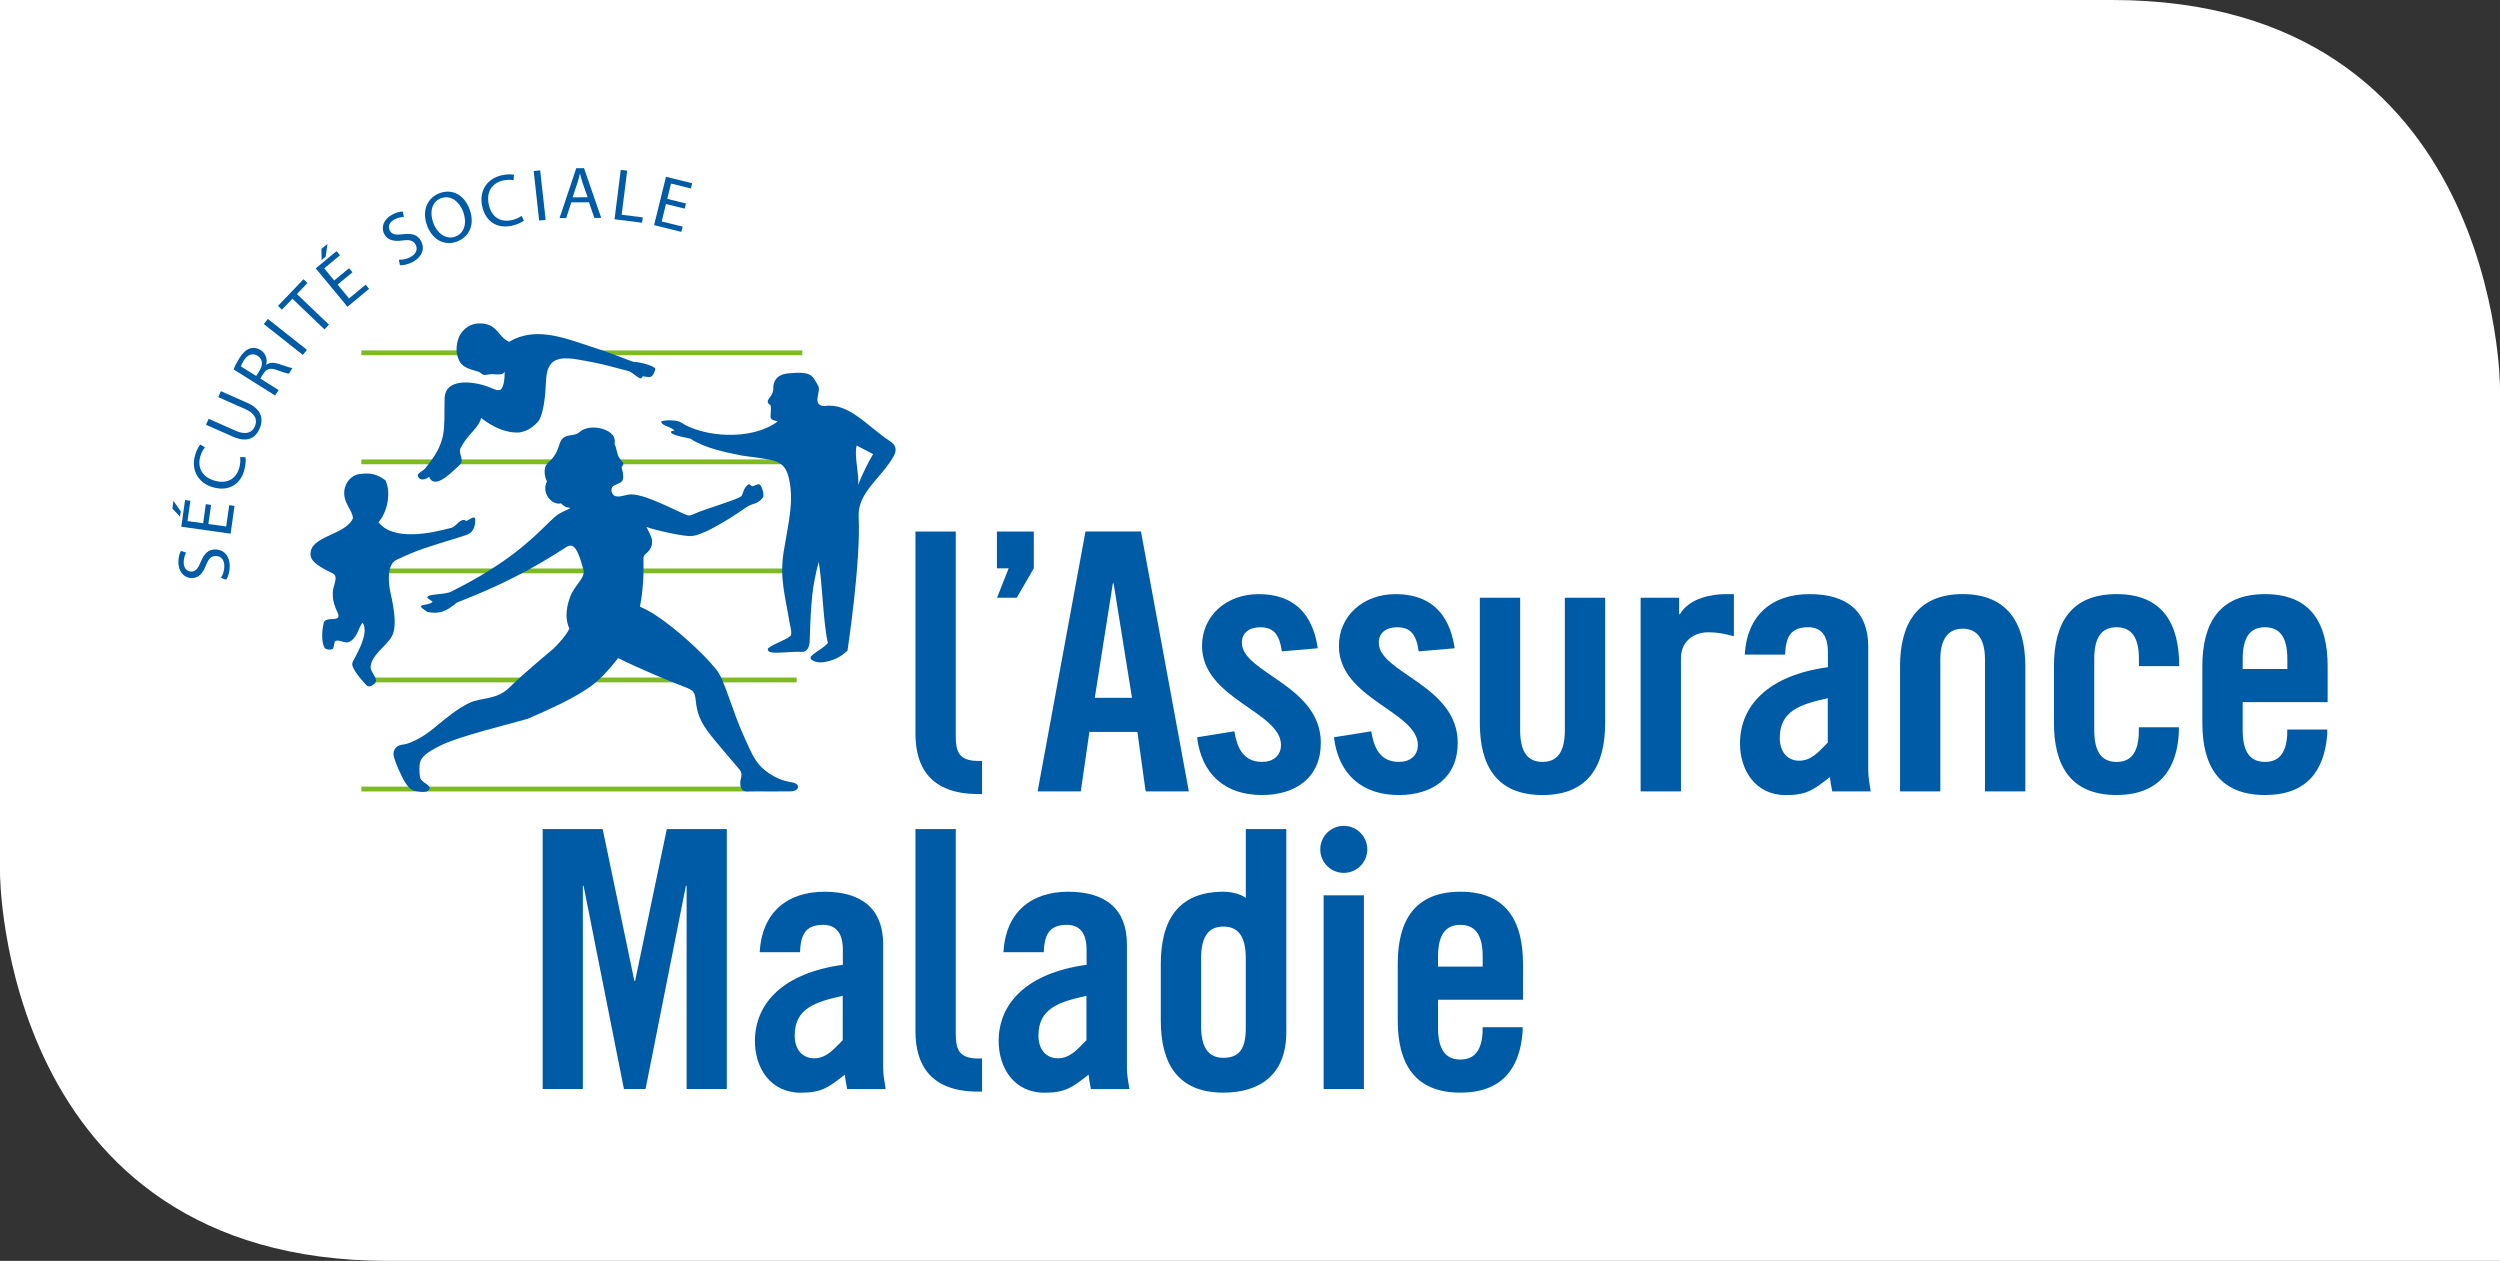 <?xml version="1.0" encoding="utf-8"?>
<!-- Generator: Adobe Illustrator 15.1.0, SVG Export Plug-In . SVG Version: 6.00 Build 0)  -->
<!DOCTYPE svg PUBLIC "-//W3C//DTD SVG 1.1//EN" "http://www.w3.org/Graphics/SVG/1.1/DTD/svg11.dtd">
<svg version="1.1" id="Calque_1" xmlns="http://www.w3.org/2000/svg" xmlns:xlink="http://www.w3.org/1999/xlink" x="0px" y="0px"
	 width="355.243px" height="179.166px" viewBox="0 0 355.243 179.166" enable-background="new 0 0 355.243 179.166"
	 xml:space="preserve">
<rect x="0" y="0" width="355.243" height="179.166" fill="#333333" stroke="none"/>
<g>
	<g>
		<defs>
			<rect id="SVGID_1_" width="355.243" height="179.166"/>
		</defs>
		<clipPath id="SVGID_2_">
			<use xlink:href="#SVGID_1_"  overflow="visible"/>
		</clipPath>
		<path clip-path="url(#SVGID_2_)" fill="#FFFFFF" d="M-0.001,0L-0.001,0v124.014c0,0,0,55.153,55.15,55.153h300.096V55.153
			c0,0,0-55.153-55.152-55.153H-0.001z"/>
	</g>
	<rect x="51.344" y="111.774" fill="#7FBA23" width="55.05" height="0.689"/>
	<rect x="52.448" y="96.274" fill="#7FBA23" width="60.759" height="0.689"/>
	<rect x="51.344" y="80.779" fill="#7FBA23" width="62.665" height="0.688"/>
	<rect x="51.344" y="65.282" fill="#7FBA23" width="62.665" height="0.686"/>
	<rect x="51.344" y="49.791" fill="#7FBA23" width="62.665" height="0.685"/>
	<g>
		<defs>
			<rect id="SVGID_3_" width="355.243" height="179.166"/>
		</defs>
		<clipPath id="SVGID_4_">
			<use xlink:href="#SVGID_3_"  overflow="visible"/>
		</clipPath>
		<path clip-path="url(#SVGID_4_)" fill="#005BA7" d="M31.386,82.12c0.27-0.405,0.481-0.989,0.491-1.619
			c0.016-0.935-0.458-1.491-1.182-1.5c-0.65-0.012-1.046,0.357-1.419,1.31c-0.439,1.145-1.062,1.849-2.049,1.831
			c-1.101-0.017-1.906-0.945-1.88-2.321c0.011-0.713,0.189-1.247,0.371-1.547l0.743,0.265c-0.141,0.217-0.347,0.687-0.359,1.326
			c-0.016,0.964,0.553,1.341,1.038,1.354c0.66,0.012,0.993-0.418,1.387-1.383c0.494-1.192,1.07-1.78,2.112-1.76
			c1.09,0.017,2.033,0.831,2.004,2.501c-0.014,0.682-0.236,1.421-0.495,1.798L31.386,82.12z"/>
	</g>
	<path fill="#005BA7" d="M24.647,71.161l1.037,1.514l-0.103,0.736l-1.091-1.147L24.647,71.161z M29.995,71.745l-0.383,2.712
		l2.528,0.358l0.43-3.038l0.756,0.109l-0.557,3.949l-7.006-0.988l0.531-3.795l0.76,0.108l-0.406,2.88l2.218,0.312l0.378-2.716
		L29.995,71.745z"/>
	<g>
		<defs>
			<rect id="SVGID_5_" width="355.243" height="179.166"/>
		</defs>
		<clipPath id="SVGID_6_">
			<use xlink:href="#SVGID_5_"  overflow="visible"/>
		</clipPath>
		<path clip-path="url(#SVGID_6_)" fill="#005BA7" d="M34.875,64.969c0.073,0.357,0.053,1.06-0.178,1.89
			c-0.538,1.921-2.151,3.02-4.399,2.393c-2.143-0.6-3.174-2.447-2.584-4.561c0.235-0.836,0.567-1.333,0.756-1.53l0.654,0.422
			c-0.251,0.278-0.507,0.722-0.665,1.288c-0.446,1.597,0.28,2.945,2.072,3.442c1.678,0.468,3.008-0.194,3.469-1.845
			c0.151-0.542,0.19-1.121,0.12-1.524L34.875,64.969z"/>
		<path clip-path="url(#SVGID_6_)" fill="#005BA7" d="M29.647,59.507l3.839,1.703c1.441,0.638,2.339,0.268,2.72-0.6
			c0.422-0.947,0.067-1.853-1.356-2.483l-3.839-1.698l0.375-0.845l3.783,1.674c1.986,0.879,2.329,2.283,1.708,3.686
			c-0.586,1.325-1.777,1.992-3.793,1.099l-3.813-1.687L29.647,59.507z"/>
		<path clip-path="url(#SVGID_6_)" fill="#005BA7" d="M33.194,52.491c0.167-0.441,0.473-1.044,0.801-1.571
			c0.522-0.826,1.022-1.267,1.594-1.427c0.44-0.132,0.961-0.055,1.435,0.241c0.781,0.493,0.987,1.333,0.809,2.085l0.026,0.017
			c0.446-0.352,1.048-0.359,1.762-0.12c0.96,0.329,1.629,0.551,1.931,0.58l-0.503,0.801c-0.231-0.009-0.829-0.199-1.676-0.509
			c-0.939-0.343-1.458-0.207-1.926,0.479l-0.46,0.728l2.602,1.632L39.1,56.201L33.194,52.491z M36.403,53.425l0.495-0.79
			c0.522-0.83,0.398-1.636-0.286-2.068c-0.774-0.485-1.465-0.137-1.976,0.679c-0.238,0.375-0.363,0.654-0.412,0.811L36.403,53.425z"
			/>
	</g>
	
		<rect x="36.999" y="47.387" transform="matrix(-0.784 -0.62 0.62 -0.784 42.668 110.528)" fill="#005BA7" width="7.078" height="0.927"/>
	<polygon fill="#005BA7" points="41.553,42.449 40.063,44.003 39.503,43.467 43.126,39.678 43.686,40.217 42.191,41.782 
		46.744,46.134 46.106,46.804 	"/>
	<path fill="#005BA7" d="M50.086,38.691l-2.114,1.745l1.625,1.969l2.364-1.955l0.489,0.595l-3.076,2.542l-4.508-5.455l2.958-2.445
		l0.485,0.59l-2.24,1.855l1.423,1.722l2.114-1.745L50.086,38.691z M46.532,34.655l-0.255,1.818l-0.574,0.476l-0.028-1.586
		L46.532,34.655z"/>
	<g>
		<defs>
			<rect id="SVGID_7_" width="355.243" height="179.166"/>
		</defs>
		<clipPath id="SVGID_8_">
			<use xlink:href="#SVGID_7_"  overflow="visible"/>
		</clipPath>
		<path clip-path="url(#SVGID_8_)" fill="#005BA7" d="M56.675,36.896c0.485,0.039,1.097-0.067,1.652-0.367
			c0.821-0.445,1.073-1.129,0.73-1.766c-0.311-0.573-0.828-0.734-1.837-0.594c-1.218,0.178-2.134-0.02-2.605-0.886
			c-0.522-0.971-0.109-2.126,1.101-2.779c0.626-0.343,1.18-0.446,1.533-0.436l0.134,0.776c-0.259-0.014-0.772,0.033-1.333,0.338
			c-0.853,0.458-0.899,1.142-0.67,1.567c0.312,0.582,0.847,0.663,1.885,0.534c1.277-0.153,2.075,0.062,2.568,0.975
			c0.521,0.961,0.271,2.182-1.198,2.976c-0.603,0.322-1.357,0.49-1.808,0.45L56.675,36.896z"/>
		<path clip-path="url(#SVGID_8_)" fill="#005BA7" d="M64.946,34.323c-1.759,0.665-3.49-0.233-4.244-2.235
			c-0.797-2.102-0.016-3.965,1.749-4.636c1.818-0.687,3.511,0.257,4.253,2.223c0.859,2.269-0.069,4.008-1.747,4.642L64.946,34.323z
			 M64.721,33.61c1.354-0.511,1.65-2.05,1.085-3.551c-0.497-1.317-1.706-2.431-3.13-1.894c-1.423,0.536-1.632,2.132-1.089,3.565
			c0.524,1.395,1.78,2.391,3.122,1.884L64.721,33.61z"/>
		<path clip-path="url(#SVGID_8_)" fill="#005BA7" d="M74.448,31.35c-0.281,0.235-0.914,0.545-1.751,0.73
			c-1.95,0.426-3.675-0.485-4.178-2.762c-0.476-2.174,0.671-3.955,2.813-4.423c0.853-0.186,1.448-0.125,1.709-0.05l-0.065,0.776
			c-0.362-0.093-0.873-0.111-1.449,0.017c-1.62,0.354-2.469,1.625-2.07,3.442c0.371,1.705,1.583,2.566,3.257,2.199
			c0.551-0.123,1.083-0.354,1.401-0.608L74.448,31.35z"/>
	</g>
	
		<rect x="73.11" y="27.306" transform="matrix(-0.11 -0.994 0.994 -0.11 57.512 107.018)" fill="#005BA7" width="7.08" height="0.928"/>
	<g>
		<defs>
			<rect id="SVGID_9_" width="355.243" height="179.166"/>
		</defs>
		<clipPath id="SVGID_10_">
			<use xlink:href="#SVGID_9_"  overflow="visible"/>
		</clipPath>
		<path clip-path="url(#SVGID_10_)" fill="#005BA7" d="M81.184,28.754l-0.729,2.228l-0.944,0.006l2.374-7.087l1.104-0.006
			l2.443,7.067l-0.975,0.004l-0.764-2.222L81.184,28.754z M83.5,28.031l-0.713-2.033c-0.147-0.462-0.256-0.884-0.36-1.292h-0.035
			c-0.089,0.408-0.203,0.854-0.341,1.284l-0.683,2.051L83.5,28.031z"/>
	</g>
	<polygon fill="#005BA7" points="88.208,24.136 89.124,24.251 88.335,30.514 91.337,30.89 91.241,31.65 87.322,31.159 	"/>
	<polygon fill="#005BA7" points="97.296,29.646 94.634,28.993 94.027,31.472 97.002,32.202 96.82,32.948 92.944,31.995 
		94.634,25.122 98.357,26.035 98.174,26.78 95.35,26.084 94.818,28.259 97.477,28.912 	"/>
	<g>
		<defs>
			<rect id="SVGID_11_" width="355.243" height="179.166"/>
		</defs>
		<clipPath id="SVGID_12_">
			<use xlink:href="#SVGID_11_"  overflow="visible"/>
		</clipPath>
		<path clip-path="url(#SVGID_12_)" fill="#005BA7" d="M182.779,146.677V117.81h-5.752v9.786c-0.352-0.301-1.527-0.883-3.18-0.883
			c-6.543,0-8.9,4.195-8.9,10.234v8.082c0,6.037,2.357,10.234,8.9,10.234C178.772,155.263,182.779,152.929,182.779,146.677
			 M177.022,146.087c0,2.758-0.801,4.227-3.175,4.227c-2.045,0-3.172-1.332-3.172-4.506v-9.645c0-3.171,1.127-4.5,3.172-4.5
			c2.049,0,3.175,1.329,3.175,4.5V146.087z"/>
	</g>
	<polygon fill="#005BA7" points="103.277,117.81 103.277,154.748 97.566,154.748 97.566,125.873 97.463,125.873 91.732,154.748 
		88.659,154.748 82.924,125.873 82.823,125.873 82.823,154.748 77.111,154.748 77.111,117.81 85.639,117.81 90.143,139.384 
		90.247,139.384 94.75,117.81 	"/>
	<rect x="188.083" y="127.223" fill="#005BA7" width="5.727" height="27.524"/>
	<g>
		<defs>
			<rect id="SVGID_13_" width="355.243" height="179.166"/>
		</defs>
		<clipPath id="SVGID_14_">
			<use xlink:href="#SVGID_13_"  overflow="visible"/>
		</clipPath>
		<path clip-path="url(#SVGID_14_)" fill="#005BA7" d="M194.289,120.692c0,1.847-1.497,3.342-3.344,3.342
			c-1.841,0-3.34-1.495-3.34-3.342c0-1.843,1.499-3.339,3.34-3.339C192.792,117.353,194.289,118.85,194.289,120.692"/>
		<path clip-path="url(#SVGID_14_)" fill="#005BA7" d="M160.131,151.83v-17.65c0-5.012-3.023-7.467-8.341-7.467
			c-5.372,0-8.901,3.015-9.207,8.594h5.729c0.103-2.35,0.665-3.888,3.272-3.888c1.896,0,2.812,1.226,2.812,3.526l0.009,2.149
			c-8.521,1.166-12.498,5.488-12.498,10.846c0,3.773,2.167,7.332,6.506,7.332c3.002,0,3.965-0.76,6.27-2.57
			c0.04,0.518,0.154,1.137,0.33,2.047h5.474C160.334,153.826,160.131,152.697,160.131,151.83 M154.381,147.814
			c-1.198,1.168-2.256,2.566-4.055,2.566c-1.613,0-2.767-1.168-2.767-3.242c0-3.875,2.991-4.787,6.821-5.633V147.814z"/>
		<path clip-path="url(#SVGID_14_)" fill="#005BA7" d="M125.496,151.83v-17.65c0-5.012-3.019-7.467-8.34-7.467
			c-5.372,0-8.902,3.015-9.209,8.594h5.732c0.101-2.35,0.666-3.888,3.272-3.888c1.896,0,2.812,1.226,2.812,3.526l0.004,2.149
			c-8.516,1.166-12.495,5.488-12.495,10.846c0,3.773,2.169,7.332,6.508,7.332c2.998,0,3.96-0.76,6.268-2.57
			c0.042,0.518,0.156,1.137,0.332,2.047h5.473C125.701,153.826,125.496,152.697,125.496,151.83 M119.748,147.814
			c-1.201,1.168-2.257,2.566-4.055,2.566c-1.613,0-2.77-1.168-2.77-3.242c0-3.875,2.994-4.787,6.824-5.633V147.814z"/>
		<path clip-path="url(#SVGID_14_)" fill="#005BA7" d="M138.955,150.41c-2.935-0.004-3.142-1.621-3.142-3.635v-28.971h-5.729v28.756
			c0,4.65,2.066,8.557,8.901,8.557h0.563v-4.707H138.955z"/>
		<path clip-path="url(#SVGID_14_)" fill="#005BA7" d="M216.413,142.062v-5.115c0-6.042-2.352-10.236-8.898-10.236
			c-6.551,0-8.9,4.195-8.9,10.236v8.08c0,6.035,2.35,10.234,8.9,10.234c5.925,0,8.426-3.436,8.841-8.582
			c0,0,0.034-0.492,0.009-0.719h-5.688l-0.005,0.711c-0.148,2.725-1.251,3.885-3.157,3.885c-2.049,0-3.173-1.332-3.173-4.506v-3.988
			H216.413z M204.341,135.92c0-3.169,1.124-4.498,3.173-4.498c2.045,0,3.172,1.328,3.172,4.498v1.433h-6.345V135.92z"/>
	</g>
	<path fill="#005BA7" d="M153.58,112.455h-6.137l6.802-36.934h7.884l6.803,36.934h-6.141l-1.169-8.453h-6.822L153.58,112.455z
		 M155.564,99.158h5.291l-2.617-16.27h-0.104L155.564,99.158z"/>
	<g>
		<defs>
			<rect id="SVGID_15_" width="355.243" height="179.166"/>
		</defs>
		<clipPath id="SVGID_16_">
			<use xlink:href="#SVGID_15_"  overflow="visible"/>
		</clipPath>
		<path clip-path="url(#SVGID_16_)" fill="#005BA7" d="M233.128,112.459V84.936h5.472v2.347h0.104c1.38-2.351,4.628-2.86,6.501-2.86
			h1.176v5.988c-1.025-0.255-1.997-0.563-3.688-0.563c-1.938,0-3.835,1.227-3.835,3.683v18.929H233.128z"/>
		<path clip-path="url(#SVGID_16_)" fill="#005BA7" d="M228.088,84.935v17.801c0,6.038-2.355,10.237-8.906,10.237
			c-6.547,0-8.902-4.199-8.902-10.237V84.935h5.729v18.824c0,3.173,1.13,4.503,3.173,4.503c2.049,0,3.178-1.33,3.178-4.503V84.935
			H228.088z"/>
		<path clip-path="url(#SVGID_16_)" fill="#005BA7" d="M269.99,112.455V94.654c0-5.844,2.352-10.235,8.9-10.235
			s8.902,4.391,8.902,10.235v17.801h-5.733V93.665c0-2.945-1.186-4.33-3.169-4.33c-1.981,0-3.174,1.385-3.174,4.33v18.791H269.99z"
			/>
		<path clip-path="url(#SVGID_16_)" fill="#005BA7" d="M265.472,109.541V91.889c0-5.013-3.021-7.468-8.34-7.468
			c-5.371,0-8.898,3.016-9.206,8.594h5.731c0.099-2.349,0.665-3.887,3.267-3.887c1.898,0,2.814,1.226,2.814,3.526l0.008,2.15
			c-8.52,1.164-12.499,5.484-12.499,10.845c0,3.769,2.17,7.334,6.509,7.334c2.997,0,3.96-0.762,6.268-2.568
			c0.044,0.515,0.154,1.137,0.333,2.043h5.472C265.676,111.537,265.472,110.41,265.472,109.541 M259.723,105.522
			c-1.201,1.17-2.257,2.57-4.059,2.57c-1.611,0-2.763-1.17-2.763-3.243c0-3.88,2.993-4.783,6.821-5.632V105.522z"/>
		<path clip-path="url(#SVGID_16_)" fill="#005BA7" d="M138.955,108.124c-2.935-0.004-3.142-1.624-3.142-3.635V75.526h-5.729v28.751
			c0,4.648,2.066,8.554,8.901,8.554h0.563v-4.708H138.955z"/>
		<path clip-path="url(#SVGID_16_)" fill="#005BA7" d="M176.468,91.332c0-1.433,1.07-2.199,2.617-2.199
			c1.922,0,2.729,1.066,3.06,3.426l5.109-0.441c-0.521-3.552-2.302-7.693-8.434-7.693c-4.487,0-8.014,3.016-8.014,7.364
			c0,7.521,11.218,9.314,11.218,14.075c0,1.528-1.125,2.399-2.672,2.399c-2.72,0-3.575-2.045-3.95-4.347l-5.302,0.847
			c0.625,5.234,3.968,8.21,9.201,8.21c4.858,0,8.386-2.506,8.386-7.418C187.688,97.369,176.468,95.625,176.468,91.332"/>
		<path clip-path="url(#SVGID_16_)" fill="#005BA7" d="M195.919,91.332c0-1.433,1.069-2.199,2.613-2.199
			c1.928,0,2.731,1.066,3.063,3.426l5.109-0.441c-0.519-3.552-2.305-7.693-8.434-7.693c-4.485,0-8.016,3.016-8.016,7.364
			c0,7.521,11.219,9.314,11.219,14.075c0,1.528-1.124,2.399-2.67,2.399c-2.727,0-3.577-2.045-3.951-4.347l-5.3,0.847
			c0.623,5.234,3.967,8.21,9.201,8.21c4.86,0,8.386-2.506,8.386-7.418C207.14,97.369,195.919,95.625,195.919,91.332"/>
		<path clip-path="url(#SVGID_16_)" fill="#005BA7" d="M330.752,99.77v-5.111c0-6.041-2.35-10.235-8.9-10.235
			s-8.904,4.195-8.904,10.235v8.081c0,6.036,2.354,10.23,8.904,10.23c5.931,0,8.426-3.433,8.839-8.582c0,0,0.034-0.493,0.006-0.719
			h-5.682l-0.008,0.711c-0.146,2.72-1.247,3.884-3.155,3.884c-2.049,0-3.171-1.328-3.171-4.503V99.77H330.752z M318.681,93.633
			c0-3.173,1.122-4.5,3.171-4.5c2.047,0,3.172,1.327,3.172,4.5v1.429h-6.343V93.633z"/>
		<path clip-path="url(#SVGID_16_)" fill="#005BA7" d="M141.659,75.526v5.236h1.664c-0.522,1.323-1.646,4.17-1.646,4.17h2.802
			l2.42-4.17v-5.236H141.659z"/>
		<path clip-path="url(#SVGID_16_)" fill="#005BA7" d="M303.924,103.345l-0.01,1.034c-0.143,2.728-1.245,3.888-3.157,3.888
			c-2.039,0-3.172-1.331-3.172-4.504V93.631c0-3.172,1.133-4.5,3.172-4.5c2.051,0,3.177,1.327,3.177,4.5v1.023l5.729,0.004
			c0-6.04-2.35-10.236-8.906-10.236c-6.547,0-8.896,4.197-8.896,10.236v8.079c0,6.036,2.35,10.232,8.896,10.232
			c6.992,0,8.864-4.929,8.864-9.625H303.924z"/>
		<path clip-path="url(#SVGID_16_)" fill="#005BA7" d="M54.784,68.262c0.85,1.891,0.195,4.595-1.003,5.95
			c2.122,2.697,7.441,1.575,10.297,0.803c0.777-0.157,1.393-1.547,2.129-1.01c0.192,0.162,1.468-1.195,1.315,0.081
			c0,0.772-0.347,1.602-1.147,1.896c-0.6,0.222-2.315,0.734-2.315,0.734c-3.057,0.963-4.717,1.389-7.768,2.861
			c-1.409,0.745-1.048,3.449-0.849,4.433c0.191,0.987,1.135,4.519,0.308,6.275c-0.679,1.438-3.051,2.769-3.087,4.546
			c0,0.768,1.277,1.71,0.538,2.334c-0.478,0.41-0.832,0.477-1.124,0.208c0,0-2.296-2.364-2.006-3.173
			c-0.019-0.307,2.579-4.031,1.468-5.708c-0.618,0.577-0.689,2.151-1.942,2.728c-0.592,0.27-1.44-0.415-1.942-0.125
			c-0.203,0.116-0.177,0.911-0.367,1.101c-0.189,0.194-1.021,0.164-1.201-0.192c-0.482-0.969-0.291-2.623-0.113-3.438
			c0.263-1.206,2.779,0.12,1.964-1.597c-0.298-0.63-0.685-1.454-0.652-2.777c0.021-1.014,0.869-2.184,0.029-2.7
			c-0.932-0.462-3.137-1.445-3.18-2.601c-0.261-2.753,4.849-2.753,6.013-5.223c0-1.193-1.497-2.207-1.201-4.089
			c0.153-0.957,0.892-2.046,2.119-2.214C52.605,67.157,53.547,67.335,54.784,68.262"/>
		<path clip-path="url(#SVGID_16_)" fill="#005BA7" d="M126.461,62.684c-3.128-2.009-5.838-5.559-9.352-4.979
			c-1.856-0.154-0.349-2.122-0.854-2.897c-0.85-1.503-0.944-2.072-4.247-1.753c-0.908,0.089-1.636,0.422-1.973,1.219
			c-0.3,0.881-0.023,0.668-0.239,1.494c-0.267,0.822-1.244,1.202-0.304,1.822c0.079,0.269,0.071,0.731,0,1.582
			c-0.049,0.598,0.698,0.542,1.008,0.735c-3.749,2.741-10.49,2.248-13.797,0.091c-0.606-0.397-2.736-0.308-2.747-0.066
			c0.011,0.553,1.391,0.675,1.894,1.254c-0.232,0.077-0.633-0.012-0.458,0.333c0.172,0.343,2.7,0.807,2.704,0.809
			c1.934,1.312,4.947,1.942,7.3,2.404c4.786,0.709,6.137,0.446,6.765,3.513c0.637,3.1-0.105,5.958-0.812,10.191
			c-0.574,3.782,0.207,6.136,0.812,9.844c0.109,0.683,0.473,1.816,0.136,2.106c-0.669,0.588-2.417,1.09-3.17,1.753
			c-0.327,1.079,2.71,0.386,4.733,0.489c0.969,0.077,1.197-0.954,1.197-1.572c0.183-5.791,0.349-7.602,1.279-11.234
			c0.539,3.129,0.606,8.393,1.3,11.561c-0.793,0.94-2.903,1.776-2.382,2.289c0.613,0.584,1.666,0.479,2.217,0.347
			c1.294-0.313,2.02-0.715,2.958-1.572c0,0,1.926-12.701,1.582-18.991c-0.188-3.499,3.249-5.519,4.988-8.646
			C127.424,64,127.406,63.296,126.461,62.684 M121.937,68.938c0.191-1.313-0.611-4.371-0.201-5.623l2.329,1.209
			C123.571,65.352,122.585,67.178,121.937,68.938"/>
		<path clip-path="url(#SVGID_16_)" fill="#005BA7" d="M84.425,51.511c1.358,0.246,4.529,1.147,4.901,1.222
			c0.372,0.071,1.302,0.944,1.593,1.014c0.15,0.035,0.203,0.06,0.333-0.186c0.128-0.242,0.675,0.138,1.23-0.025
			c0.359-0.106,0.709-1.082,0.62-1.189c-0.358-0.428-2.205-0.923-3.097-0.929c-1.041-0.348-3.462-1.342-5.285-1.919
			c-4.126-1.306-8.425-3.278-12.372-0.931c-1.644-0.68-1.675-2.82-4.528-2.595c-1.359,0.101-2.342,1.153-2.668,2.094
			c-0.326,0.937-0.464,2.106,0.146,3.27c0.336,0.637,0.995,0.949,1.648,1.17c0.331,0.109,0.673,0.184,1.002,0.3
			c0.466,0.163,0.555,0.54,1.089,0.462c0.398-0.062,0.727-0.122,1.136-0.096c0.377,0.025,1.338,0.173,1.497-0.333h0.03
			c0.041,0.944-0.142,2.327-0.626,2.564c-0.659,0.154-0.947-0.253-2.541-0.718c-1.575-0.453-5.287-0.919-5.355,1.924
			c-0.116,4.563,0.43,6.033-2.723,9.9c-0.547,0.669-1.468,0.71-0.93,1.41c0.427,0.434,1.117,0.101,1.451-0.167
			c0.803,2.039,3.514-0.994,4.108-1.466c1.223-0.959-0.164-1.792,0.418-2.714c0.995-1.94,2.534-2.731,2.861-4.18
			c1.588,1.24,3.524,2.204,5.494,2.053c0.815-0.159,1.557-0.463,2.478-1.392c0.92-0.933,1.168-3.897,1.253-5.953
			C77.758,49.924,80.637,50.82,84.425,51.511"/>
		<path clip-path="url(#SVGID_16_)" fill="#005BA7" d="M111.814,111.03c-1.638-0.384-3.484-1.55-4.411-2.985
			c-0.648-1-1.106-2.122-1.636-3.284c-1.777-3.902-2.808-8.174-3.959-9.599c-2.037-2.526-6.009-6.04-8.688-7.777
			c-0.792-0.519-1.523-0.888-2.185-1.176c0.646-3.156,0.496-6.507,0.496-6.507c0-0.645,0.012-0.663,0.241-0.93
			c0.689-0.545,1.144-1.209,0.941-2.246c-0.023-0.148-0.595-1.389-0.763-1.652c0.963,0.387,5.193,1.382,6.42,1.296
			c2.112-0.146,7.119-3.624,7.875-4.149c0.554-0.327,0.87-0.405,1.153-0.486c0.29-0.083,1.014-0.54,1.178-0.992
			c0.069-0.199-0.146-1.65-0.652-1.737c-0.213-0.021-0.785,0.336-0.982,0.274l-0.359-0.262c-0.279-0.008-0.56,0.434-0.693,0.649
			c-0.178,0.283-0.245,0.786-0.435,1.026c-0.342,0.441-5.201,1.816-6.818,2.572c-0.276,0.132-0.569,0.236-0.854,0.146
			c-1.274-0.393-6.42-3.339-8.449-2.921c-0.642,0.136-1.644,0.499-2.081,0.027c-0.234-0.257-0.36-0.659-0.167-1.06
			c0.219-0.451,1.291-0.509,1.498-1.037c0.229-0.575-0.144-1.727-0.144-1.793c0.008-0.226,0.267-0.329,0.24-0.525
			c-0.025-0.205-0.292-0.432-0.586-0.852c-0.312-0.423-0.399-1.502-0.679-1.969c0.063-0.151,0.255-1.128-0.892-1.795
			c-1.141-0.665-3.029-0.811-4.091,0.122c-0.6,0.529-1.396,0.327-2.035,0.658c-1.204,0.635-0.432,1.904-2.422,3.7
			c-0.868,0.785-0.359,2.296-0.152,2.637c-0.845,1.582,0.649,3.438,1.99,3.124c0.447,0.427,0.729,0.615,1.21,0.588l0.043,0.148
			c-0.298,0.109-0.948,0.434-1.23,0.582c-0.768,0.395-1.212,0.888-1.92,1.573c-2.252,2.189-5.604,5.59-13.591,9.59
			c-0.906,0.557-3.514,0.32-3.512,0.882c0.168,0.273,0.734,0.558,0.734,0.558c0.014,0.322-0.963,0.454-1.495,0.571
			c-0.455,0.258,0.433,0.625,0.777,0.941c1.771,0.322,2.687-0.077,4.196-1.34c6.071-2.355,10.584-4.66,15.505-7.859
			c1.042-0.677,1.634,0.054,2.47,3.178c0.327,1.21-1.282,2.195-1.899,3.911c-0.692,1.916-0.609,3.356-0.093,4.472
			c-0.566,1.24-2.309,2.891-2.309,2.891s-4.136,3.419-6.221,5.484c-1.813,1.799-4.002,1.377-5.687,2.189
			c-1.715,0.823-3.274,2.126-4.728,3.332c-1.066,0.877-2.126,1.661-3.54,2.247c-0.545,0.222-0.813,0.293-1.393,0.372
			c-0.731,0.103-1.171,0.774-1.11,1.394c0.056,0.568,0.569,1.845,1.11,2.946c0.298,0.602,0.971,2.001,1.843,2.186
			c0.594,0.123,1.838,0.376,2.118-0.168c0.371-0.714-1.212-0.917-1.323-1.847c-0.076-0.598-0.139-1.572,0.062-2.147
			c0.338-0.986,1.756-1.673,2.604-2.132c2.621-1.419,10.366-3.243,12.675-3.939c3.339-1.455,5.974-2.657,8.144-4.07
			c1.925-1.17,3.478-3.015,4.681-4.543c2.859,1.419,7.074,3.195,9.875,4.266c1.646,0.631,0.751,1.687,1.671,4.058
			c0.657,1.699,1.832,2.934,5.737,7.55c0.562,0.768-0.039,1.295,0.087,2.142c0.136,0.924,0.584,0.95,1.434,0.93
			c0.791-0.021,1.585,0,2.373,0c1.01,0,2.277,0.004,3.282-0.006c0.369-0.002,1.104-0.121,1.104-0.659
			C113.398,111.196,112.319,111.149,111.814,111.03"/>
	</g>
</g>
</svg>
